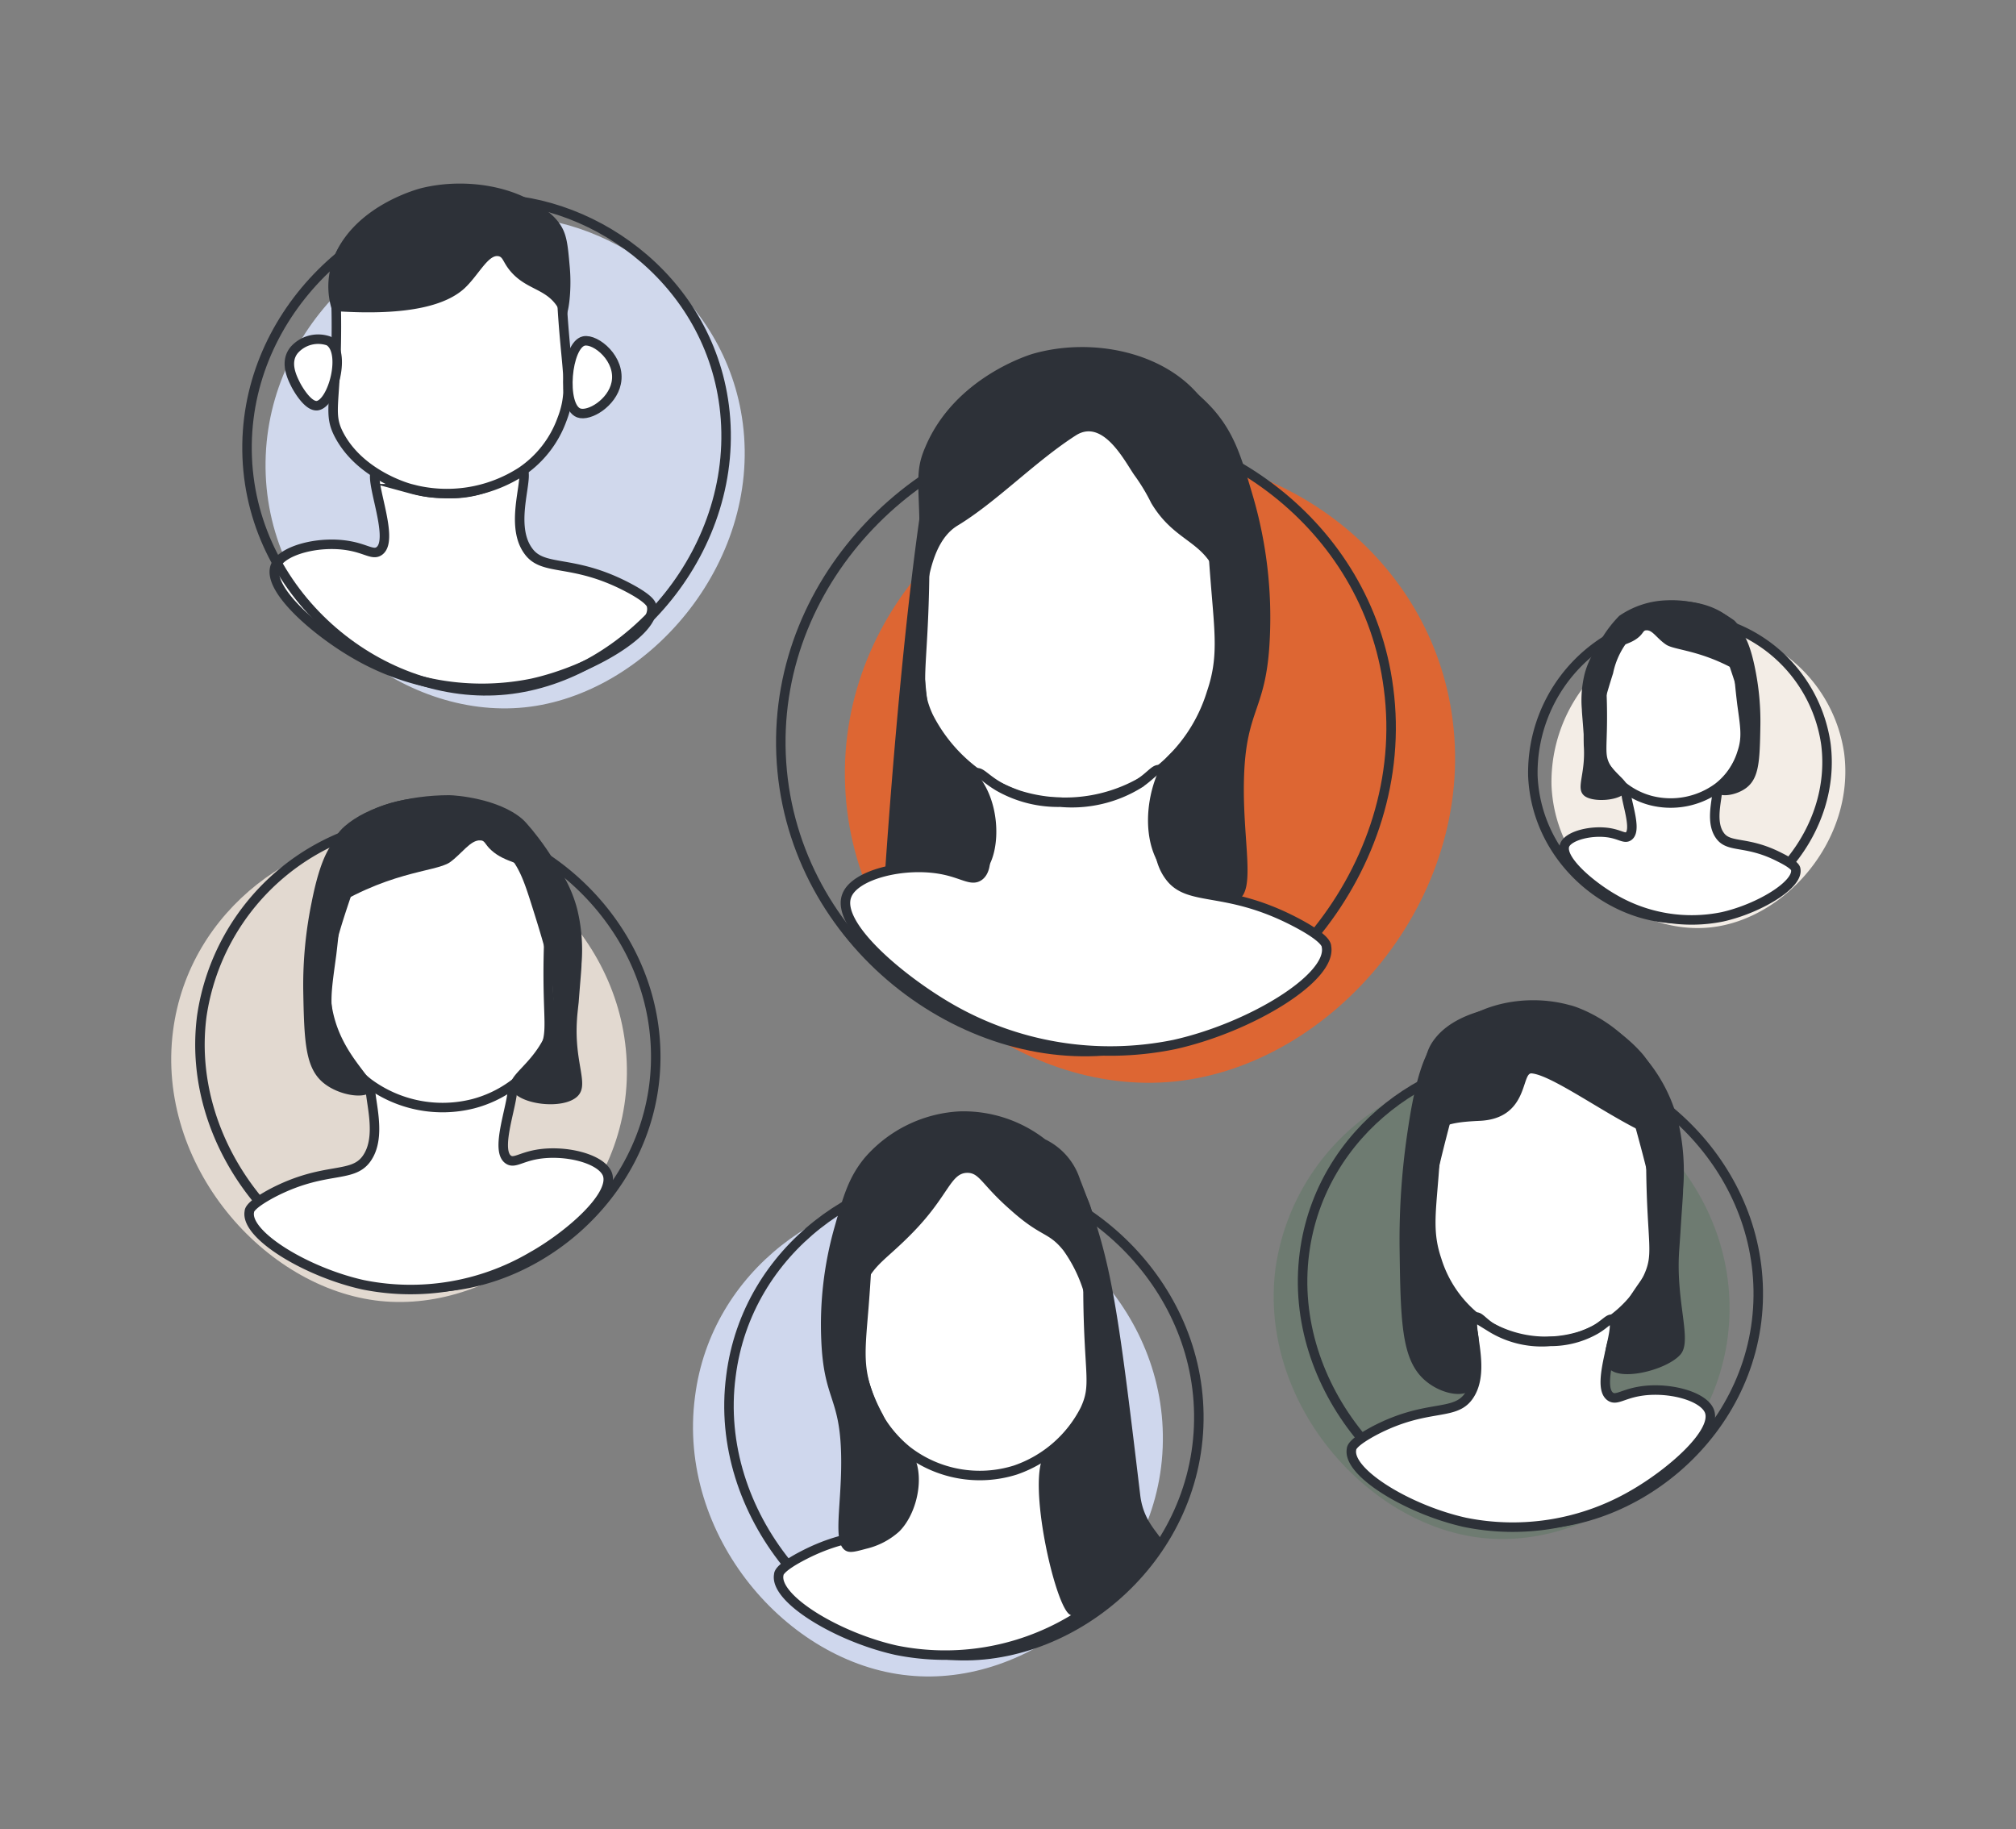 <svg xmlns="http://www.w3.org/2000/svg" viewBox="0 0 169.87 154.12"><rect x="0" y="0" width="169.87" height="154.12" fill="#808080" stroke="none"/><defs><style>.cls-1{fill:#cfd7ed;}.cls-2{fill:none;}.cls-2,.cls-3{stroke:#2d3138;stroke-miterlimit:10;stroke-width:0.8px;}.cls-3{fill:#fff;}.cls-4{fill:#2d3138;}.cls-5{fill:#6e7b71;}.cls-6{fill:#e2d9d0;}.cls-7{fill:#f3ede6;}.cls-8{fill:#d63;}.cls-9{fill:#d0d8ec;}</style></defs><g id="kara"><path class="cls-1" d="M78.81,100.61c9.7.51,19.62,9.65,19.16,21.35s-11.32,20.25-21.41,19.21c-10.25-1-19.54-11.82-18-23.48C59.91,106.94,69.87,100.14,78.81,100.61Z"/><path class="cls-2" d="M81.84,98.86c9.7.51,19.63,9.65,19.16,21.35s-11.31,20.24-21.41,19.21-19.54-11.83-18-23.48C62.94,105.19,72.9,98.39,81.84,98.86Z"/><path class="cls-3" d="M88.33,121.42c.86.41-1,5.3.41,6.26.5.35.48.26,1.82,0,2.46-.47,5.64.32,6.17,1.67.74,1.88-3.39,5.43-6.61,7.28a20.84,20.84,0,0,1-14.62,2.41c-4.92-1.1-10.27-4.33-9.88-6.36,0-.16.15-.64,2.09-1.64,4.49-2.32,6.85-1.21,8.11-2.93,1.71-2.34-.34-6.57.6-6.9.31-.11.55.33,1.35.88a8.35,8.35,0,0,0,5.13,1.22,7.87,7.87,0,0,0,3.94-1C87.73,121.78,88.05,121.29,88.33,121.42Z"/><path class="cls-3" d="M84.53,95.49c.2.06,5,1.48,6.81,5.86.74,1.77.29,2.29.34,7.94.07,6.6.71,7.4-.26,9.48a10.34,10.34,0,0,1-5.86,5.09,10,10,0,0,1-9.14-1.64,10.41,10.41,0,0,1-3.36-5c-.77-2.26-.53-3.86-.26-7.24.76-9.62-.1-10,1.12-11.64C76.14,95.42,80.76,94.43,84.53,95.49Z"/><path class="cls-4" d="M81.52,98.82c-1.43,0-1.57,1.91-4.58,5-2.21,2.28-3.21,2.62-4.08,4.48-.37.81-.34,1.73-.27,3.59a14.57,14.57,0,0,0,1.79,7.28,8.1,8.1,0,0,0,2,2.68c1.74,1.57,1.14,5.43-.6,7.18A6.31,6.31,0,0,1,73,130.49c-.89.24-1.34.36-1.69.19-1.26-.62-.32-4-.44-8.25-.13-4.78-1.47-4.51-1.67-9.55a30,30,0,0,1,1.08-9.35c.77-2.73,1.22-4.34,2.6-6a11.36,11.36,0,0,1,8-3.89A11.22,11.22,0,0,1,88.07,96h0A5.66,5.66,0,0,1,91,99.36c2.64,6.7,3.12,10.23,5.08,26.64.32,2.6,2,3.39,2,4.36a69.91,69.91,0,0,1-4.92,5.19c-1.84.2-2.36.85-3,.5-1.27-.67-3.63-11.23-2.17-13.46,1-1.54,2.09-1.29,3-3a10.36,10.36,0,0,0,.7-3.64,22.23,22.23,0,0,0,.13-4,11.94,11.94,0,0,0-2.21-6.58c-1.29-1.62-1.84-1.07-4.48-3.44C82.71,99.81,82.55,98.83,81.52,98.82Z"/></g><g id="rachel"><path class="cls-5" d="M127.15,90.28c9.39.5,19,9.35,18.57,20.69s-11,19.63-20.76,18.62S106,118.13,107.48,106.83A19.33,19.33,0,0,1,127.15,90.28Z"/><path class="cls-2" d="M129.57,89.05c9.4.5,19,9.35,18.57,20.69s-11,19.63-20.75,18.62-18.94-11.46-17.48-22.76C111.25,95.19,120.91,88.6,129.57,89.05Z"/><path class="cls-3" d="M132.18,85.08c.19,0,4.81,1.43,6.6,5.68.72,1.71.28,2.22.33,7.69.07,6.4.69,7.18-.25,9.19a10,10,0,0,1-5.68,4.93,9.72,9.72,0,0,1-8.86-1.58,10.07,10.07,0,0,1-3.26-4.85c-.74-2.19-.51-3.75-.25-7,.74-9.32-.1-9.72,1.09-11.29C124,85,128.52,84.05,132.18,85.08Z"/><path class="cls-3" d="M135.86,111.18c.84.4-1.52,5.55-.17,6.49.48.34,1-.17,2.34-.42,2.38-.45,5.46.32,6,1.63.72,1.82-3.29,5.26-6.41,7.05a20.17,20.17,0,0,1-14.17,2.34c-4.77-1.06-9.94-4.2-9.57-6.16,0-.16.15-.62,2-1.6,4.35-2.25,6.64-1.17,7.85-2.84,1.66-2.27-.32-6.36.59-6.68.3-.11.53.32,1.31.85a8.13,8.13,0,0,0,5,1.18,7.62,7.62,0,0,0,3.82-1C135.28,111.53,135.59,111.05,135.86,111.18Z"/><path class="cls-4" d="M139.73,95.92c-3.22-1.11-8.76-5.32-10.68-5.48-.87-.07-.25,3.83-4.4,4-1.41.07-3,.17-3.78,1-.48.56-.38,1.16-.53,1.16-.37,0-.71-2.44-.52-4.77s.26-3.28,1.11-4.35c2.17-2.75,7.16-2.87,7.79-2.87a12.28,12.28,0,0,1,9.7,4.22A7.65,7.65,0,0,1,139.73,95.92Z"/><path class="cls-4" d="M117.93,105.13c.08,6.13.16,9.24,1.95,11,1.42,1.38,3.63,1.72,4.16.83.38-.65,1.09-4.36,0-6-1.36-2-2.3-3.07-2.39-3.23-1.8-3.26-1.37-5.88.6-13.36.82-3.13,1.32-4.94,2.76-6.62,2.57-3,3.43-1.8,3.39-1.76-2.53,2.55-.29-.11-4.32.54-1.63.26-1.93.23-2.56.66-.86.6-2,1.91-2.88,7.91A61.43,61.43,0,0,0,117.93,105.13Z"/><path class="cls-4" d="M141.48,105.52c-.26,4.26,1.11,7.43.13,8.59-1.16,1.37-5.56,2.45-6.19.94-.17-.41-.51-1.18.8-3.89a28,28,0,0,1,2.59-4c1.43-3.05.63-6.2-1.08-12.45-.71-2.58-1.14-4.06-2.37-5.44a9.11,9.11,0,0,0-5.28-2.76c0-.07,5.52,2.59,6.07,1.75.24-.36-.54-1.2-.37-1.36s1.5.75,2.57,1.91a13.36,13.36,0,0,1,3.12,6,18.59,18.59,0,0,1,.35,5.42c0,.46-.1,1.57-.23,3.7C141.51,105.11,141.49,105.33,141.48,105.52Z"/></g><g id="mark"><path class="cls-6" d="M34.24,70.31c9.4.5,19,9.35,18.57,20.69s-11,19.63-20.76,18.62S13.12,98.16,14.58,86.86C15.92,76.45,25.57,69.86,34.24,70.31Z"/><path class="cls-2" d="M36.67,69.08c9.4.5,19,9.35,18.57,20.69s-11,19.63-20.76,18.62S15.55,96.93,17,85.64A19.34,19.34,0,0,1,36.67,69.08Z"/><path class="cls-3" d="M43,91.21c.84.4-1.52,5.56-.17,6.49.48.34,1-.17,2.34-.42,2.39-.44,5.46.32,6,1.63.71,1.82-3.29,5.26-6.41,7a20.2,20.2,0,0,1-14.17,2.34c-4.77-1.06-9.95-4.2-9.58-6.16,0-.16.15-.62,2-1.6,4.36-2.25,6.64-1.17,7.86-2.84,1.66-2.27-.33-6.36.58-6.68.3-.11.53.32,1.31.85a8.07,8.07,0,0,0,5,1.18,7.65,7.65,0,0,0,3.82-1C42.37,91.56,42.69,91.08,43,91.21Z"/><path class="cls-3" d="M39.68,68.08c.19.06,4.76,1.46,6.43,5.37.67,1.58.21,2,.1,7-.12,5.8.48,6.53-.52,8.33A9.9,9.9,0,0,1,39.86,93a10.49,10.49,0,0,1-8.8-1.73,9.08,9.08,0,0,1-3.12-4.5c-.67-2-.4-3.41,0-6.37,1-8.43.19-8.82,1.42-10.2C31.55,67.75,36.06,67,39.68,68.08Z"/><path class="cls-4" d="M25.55,83.34c.08,4.49.16,6.75,1.83,8,1.33,1,3.41,1.26,3.9.61.62-.8-1.73-2.28-2.87-5.43-1.31-3.65-.15-7.1,1.18-11.06.78-2.29,1.24-3.61,2.59-4.84A11.15,11.15,0,0,1,38,68.2a36.09,36.09,0,0,1-6.64,1.56,6,6,0,0,0-2.4.48c-.81.44-1.84,1.4-2.7,5.78A34.74,34.74,0,0,0,25.55,83.34Z"/><path class="cls-4" d="M48.62,85.87c-.26,3.71,1.05,5.47.06,6.48-1.17,1.19-4.94.74-5.58-.57-.53-1.11,1.6-1.91,2.83-4.52,1.32-2.77.61-5.49-1.08-10.84-.71-2.25-1.14-3.55-2.38-4.75a9.88,9.88,0,0,0-5.29-2.41c0-.05,5.54,2.26,6.09,1.53.24-.31-.55-1.05-.37-1.18s1.5.64,2.58,1.66a11.29,11.29,0,0,1,3.13,5.23A14.43,14.43,0,0,1,49,81.22c0,.4-.1,1.37-.24,3.23C48.64,85.52,48.63,85.7,48.62,85.87Z"/><path class="cls-4" d="M26.9,77.15c5.63-3.8,9.74-3.64,11-4.49,1-.71,1.76-1.92,2.58-1.85.39,0,.36.32.91.82,1.21,1.11,2.71,1,3.59,2.06.36.43.33.72.47.72.34,0,2.25,1.52,2.08.07S44.76,69.66,44,69c-2-1.71-5.58-2-6.15-2-3.41,0-6.88.93-8.81,2.62C26.82,71.52,26.72,76.75,26.9,77.15Z"/><path class="cls-7" d="M142.73,52.79a13.15,13.15,0,0,0-12,13.35c.29,7.39,7.07,12.66,13.39,12s12.21-7.39,11.27-14.68A12.46,12.46,0,0,0,142.73,52.79Z"/><path class="cls-2" d="M141.16,52a13.16,13.16,0,0,0-12,13.35c.3,7.39,7.08,12.66,13.39,12S154.79,70,153.85,62.68A12.47,12.47,0,0,0,141.16,52Z"/><path class="cls-3" d="M137.11,66.27c-.54.26,1,3.59.11,4.19-.31.22-.67-.11-1.51-.27-1.54-.29-3.53.21-3.86,1-.46,1.18,2.12,3.39,4.14,4.55a13,13,0,0,0,9.14,1.51c3.08-.69,6.42-2.71,6.18-4,0-.1-.1-.4-1.31-1-2.81-1.46-4.29-.76-5.07-1.84-1.07-1.46.21-4.11-.38-4.31-.19-.07-.34.21-.84.55a5.2,5.2,0,0,1-3.21.76,5,5,0,0,1-2.46-.62C137.48,66.5,137.28,66.19,137.11,66.27Z"/><path class="cls-3" d="M139.22,51.35a7.05,7.05,0,0,0-4.15,3.46c-.43,1-.14,1.31-.07,4.51.08,3.74-.3,4.21.34,5.37a6.35,6.35,0,0,0,3.76,2.76,6.74,6.74,0,0,0,5.68-1.11,5.84,5.84,0,0,0,2-2.91c.44-1.29.26-2.2,0-4.11-.66-5.43-.12-5.69-.92-6.57C144.46,51.14,141.56,50.67,139.22,51.35Z"/><path class="cls-4" d="M148.33,61.2c-.05,2.89-.1,4.35-1.18,5.18-.86.65-2.19.81-2.51.39s1.11-1.47,1.85-3.51c.85-2.35.1-4.58-.76-7.13A6.47,6.47,0,0,0,144.06,53a7.15,7.15,0,0,0-3.73-1.58,24.31,24.31,0,0,0,4.29,1,4,4,0,0,1,1.55.32c.52.28,1.19.9,1.74,3.72A22.22,22.22,0,0,1,148.33,61.2Z"/><path class="cls-4" d="M133.45,62.82c.17,2.4-.68,3.54,0,4.19s3.19.48,3.6-.37-1-1.23-1.83-2.91-.39-3.55.7-7a6.56,6.56,0,0,1,1.54-3.07,6.39,6.39,0,0,1,3.41-1.55s-3.57,1.46-3.93,1c-.15-.2.36-.68.24-.77s-1,.42-1.66,1.08a7.16,7.16,0,0,0-2,3.37,9.29,9.29,0,0,0-.23,3c0,.26.07.88.15,2.08C133.44,62.6,133.45,62.72,133.45,62.82Z"/><path class="cls-4" d="M147.46,57.2c-3.63-2.45-6.28-2.35-7.08-2.89s-1.14-1.25-1.67-1.2c-.24,0-.23.21-.58.53-.78.71-1.75.65-2.32,1.33-.23.28-.21.47-.3.46s-1.45,1-1.34,0a10.27,10.27,0,0,1,2.27-3.54,7.44,7.44,0,0,1,4-1.31,9,9,0,0,1,5.68,1.69C147.51,53.57,147.58,56.94,147.46,57.2Z"/></g><g id="leigh"><path class="cls-8" d="M96.07,38.49C83.49,39.15,70.6,51,71.21,66.19,71.82,81.53,85.89,92.47,99,91.12c13.29-1.36,25.35-15.34,23.4-30.47C120.6,46.7,107.68,37.88,96.07,38.49Z"/><path class="cls-3" d="M87.19,30.18c-.25.07-6.43,1.92-8.84,7.61-1,2.29-.37,3-.44,10.29-.09,8.58-.92,9.61.33,12.31A13.43,13.43,0,0,0,85.85,67a13,13,0,0,0,11.86-2.13,13.44,13.44,0,0,0,4.37-6.49c1-2.93.68-5,.33-9.4-1-12.48.14-13-1.45-15.11C98.08,30.09,92.09,28.8,87.19,30.18Z"/><path class="cls-2" d="M90.68,35.85c-12.59.66-25.47,12.52-24.87,27.7C66.43,78.89,80.5,89.83,93.6,88.49,106.9,87.12,119,73.14,117,58,115.21,44.06,102.28,35.24,90.68,35.85Z"/><path class="cls-3" d="M82.26,65.13c-1.12.54,2,7.44.23,8.69-.64.45-1.38-.23-3.13-.56-3.19-.6-7.31.42-8,2.18-1,2.44,4.4,7,8.58,9.44a27,27,0,0,0,19,3.13c6.39-1.42,13.32-5.62,12.83-8.25,0-.21-.21-.83-2.73-2.13-5.82-3-8.88-1.57-10.51-3.81-2.22-3,.43-8.52-.79-8.95-.39-.14-.7.43-1.75,1.15a10.78,10.78,0,0,1-6.65,1.57A10.09,10.09,0,0,1,84.2,66.3C83,65.6,82.62,65,82.26,65.13Z"/><path class="cls-4" d="M74.58,73.43a12.56,12.56,0,0,1,4-.23c2.39.25,3.07,1.06,3.92.62,1.65-.83,2.11-5.27.23-8.06-1.3-1.91-2.72-1.6-3.86-3.79-.56-1.08-.68-2.23-.91-4.54a27.4,27.4,0,0,1-.17-4.93c.22-2.72.54-6.76,2.87-8.2,3.31-2,6.55-5.41,10-7.62,2.38-1.51,4.27,2.51,5,3.46A16,16,0,0,1,97,42.38c1.84,3.09,4.1,3.13,5.3,5.59.48,1,.43,2.16.35,4.48a17.66,17.66,0,0,1-2.33,9.07c-1.32,2.11-1.82,1.62-2.65,3.35-1.26,2.66-1.48,6.77.79,8.95a8.25,8.25,0,0,0,3.6,1.79c1.16.31,1.74.46,2.2.24,1.63-.77.41-5,.56-10.28.17-6,1.92-5.62,2.18-11.91A36.45,36.45,0,0,0,105.63,42c-1-3.41-1.58-5.42-3.37-7.48a14.66,14.66,0,0,0-19.66-2h0s-2.35.78-3.77,4.25C77.8,39.31,75.94,53.63,74.58,73.43Z"/></g><g id="jinesh"><path class="cls-9" d="M41.92,18.27C32,18.8,21.92,28.1,22.39,40S33.92,60.66,44.21,59.6,64.12,47.55,62.59,35.68C61.18,24.72,51,17.8,41.92,18.27Z"/><path class="cls-3" d="M31.77,39.61c-.89.42,1.59,5.84.18,6.82-.51.36-1.09-.18-2.46-.43-2.51-.48-5.74.33-6.29,1.7-.75,1.92,3.46,5.53,6.74,7.42a21.19,21.19,0,0,0,14.9,2.45c5-1.11,10.46-4.41,10.07-6.47,0-.17-.16-.66-2.14-1.68-4.58-2.36-7-1.23-8.26-3-1.74-2.38.34-6.69-.61-7-.31-.11-.56.33-1.38.9a8.43,8.43,0,0,1-5.22,1.23,8,8,0,0,1-4-1C32.38,40,32.05,39.48,31.77,39.61Z"/><path class="cls-2" d="M40.35,16.79c-9.88.52-20,9.83-19.52,21.75S32.36,59.18,42.65,58.12c10.44-1.07,19.9-12,18.37-23.93C59.61,23.24,49.46,16.31,40.35,16.79Z"/><path class="cls-3" d="M35.64,16.23c-.21.05-5.06,1.3-6.94,5.15-.76,1.55-.3,2-.36,7-.06,5.8-.72,6.5.27,8.33,1.75,3.24,5.6,4.37,6,4.47a11.57,11.57,0,0,0,9.32-1.44,9,9,0,0,0,3.42-4.39c.78-2,.54-3.4.27-6.37-.78-8.44.1-8.8-1.14-10.22C44.19,16.17,39.48,15.3,35.64,16.23Z"/><path class="cls-3" d="M49.2,28.73c1-.21,3.15,1.53,2.72,3.56-.34,1.65-2.28,2.83-3.16,2.5C47.28,34.23,47.73,29.05,49.2,28.73Z"/><path class="cls-3" d="M27.7,28.73a2.69,2.69,0,0,0-2.9.75c-.84,1-.2,2.3.09,2.88.05.12,1,1.92,1.84,1.82C28.05,34,29.21,29.61,27.7,28.73Z"/><path class="cls-4" d="M28,26.2c6.8.49,9.73-.64,11.11-1.88,1.16-1.06,2-2.85,2.85-2.74.43.05.4.47,1,1.21,1.34,1.63,3,1.49,4,3.05.39.64.36,1.06.53,1.06.37,0,.71-2.24.52-4.38s-.26-3-1.11-4c-2.18-2.53-7.19-2.64-7.82-2.64-3.77,0-7.61,1.38-9.74,3.88A6.55,6.55,0,0,0,28,26.2Z"/></g></svg>